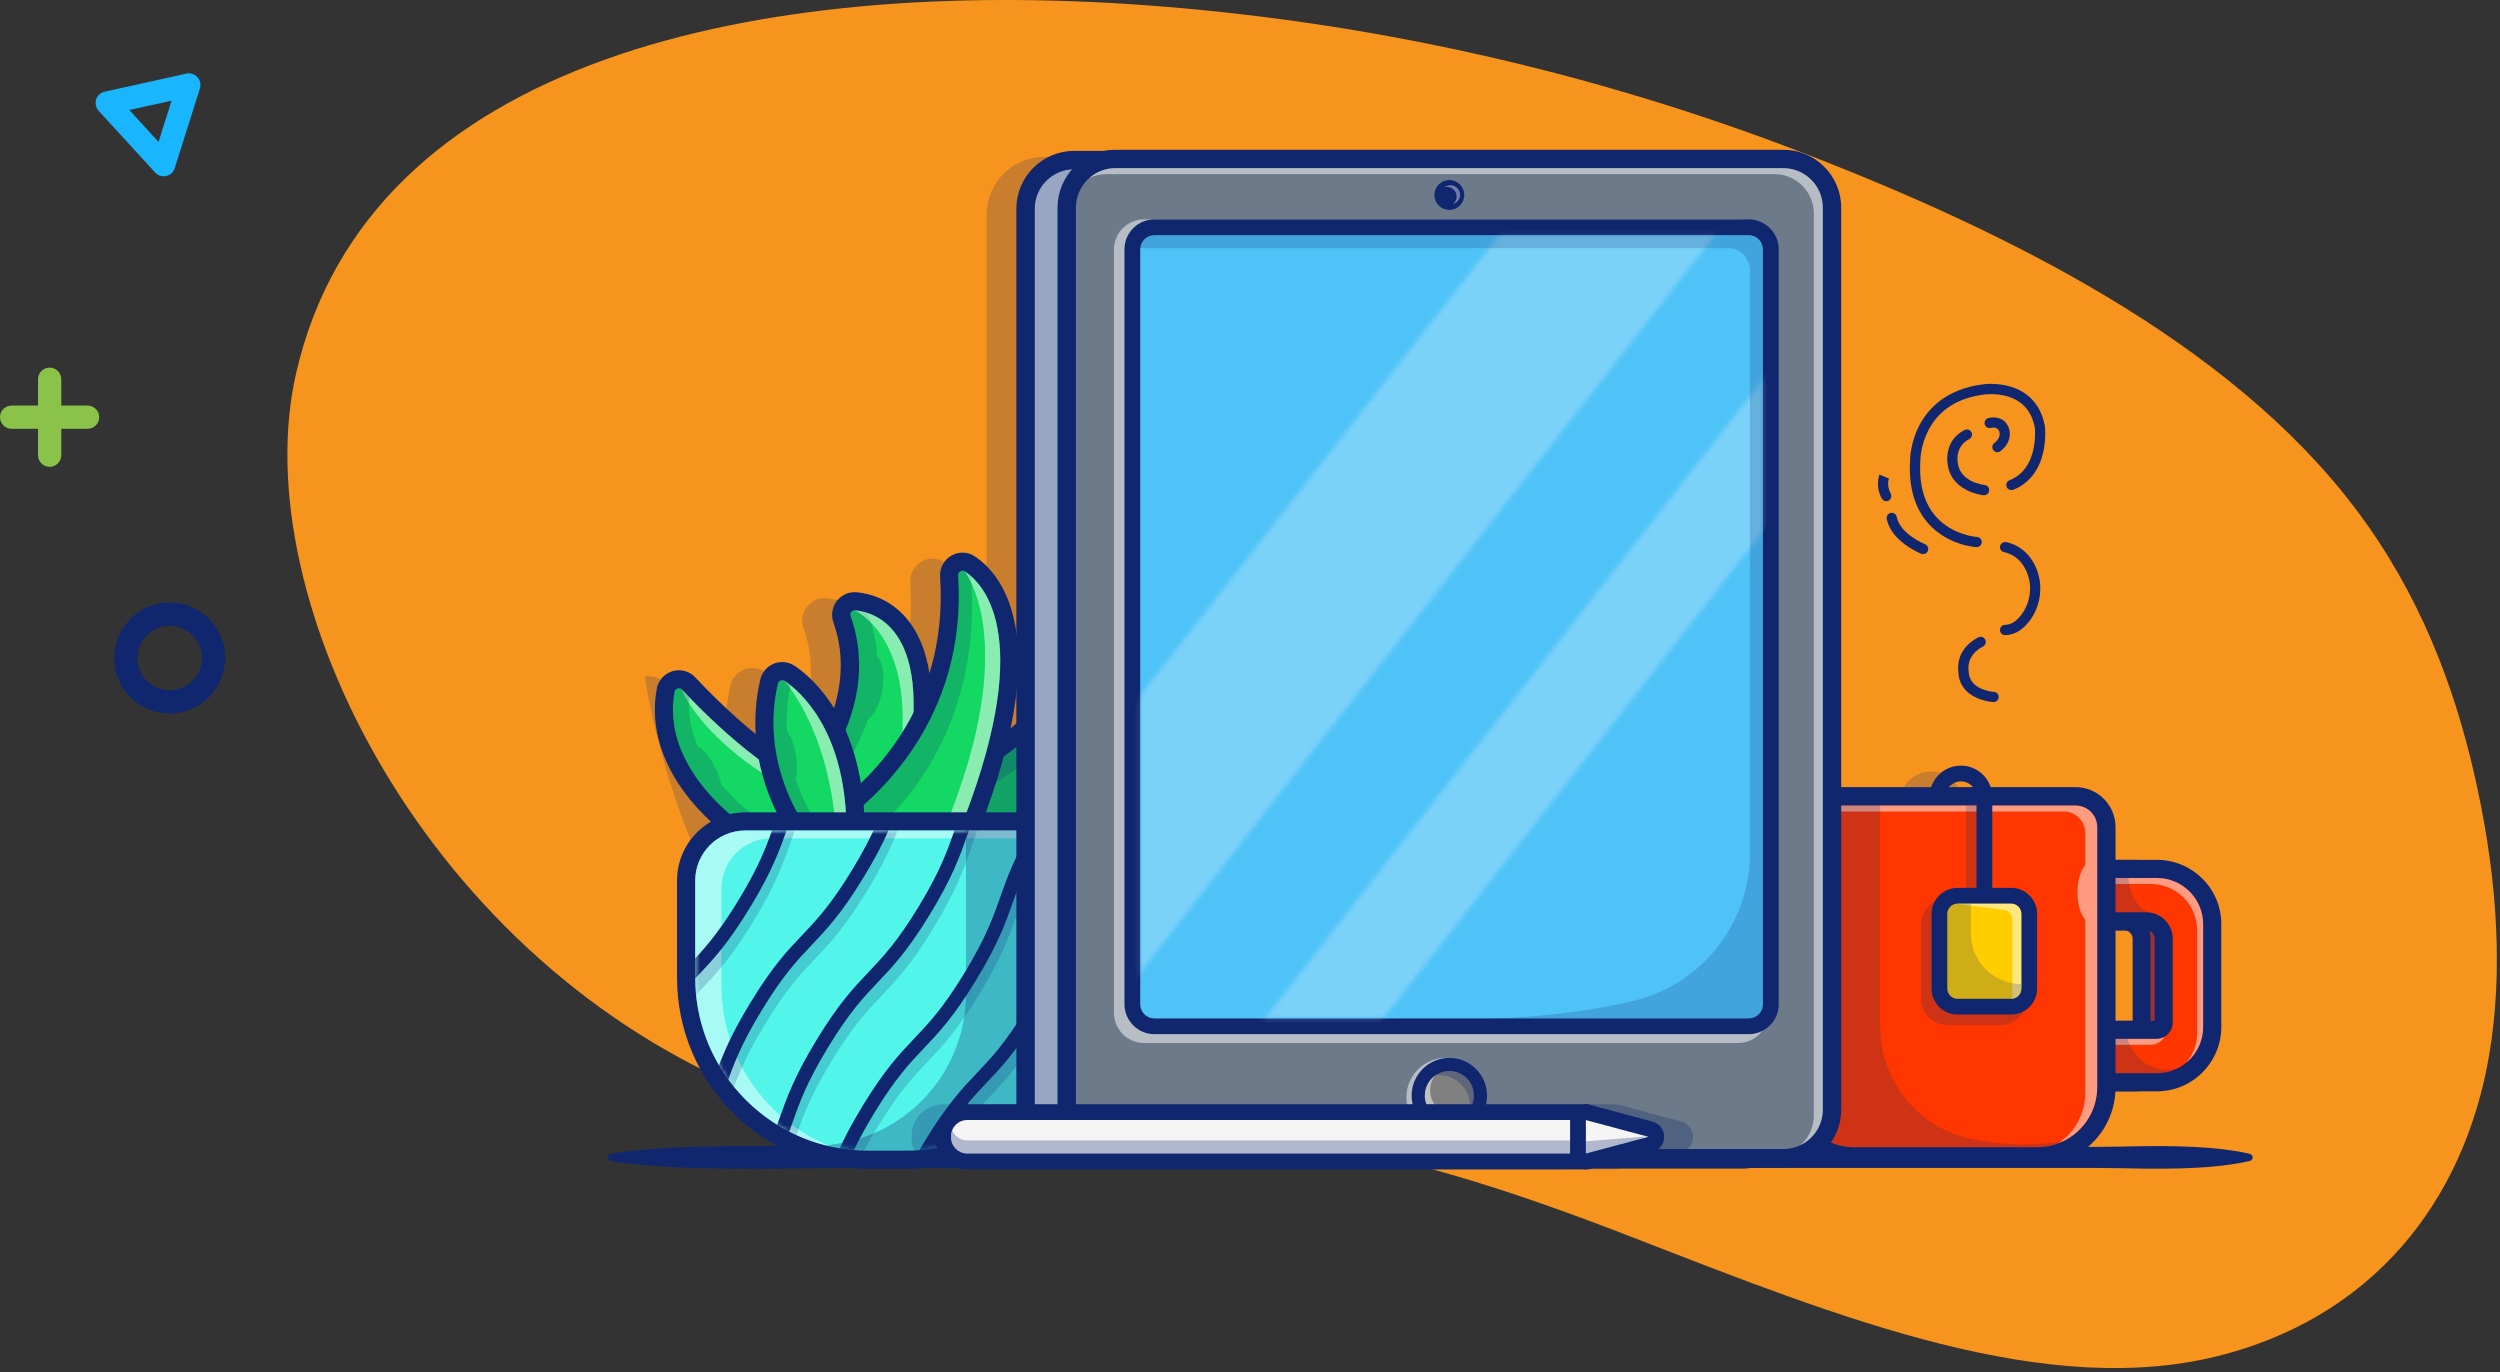 <svg width="541" height="297" viewBox="0 0 541 297" fill="none" xmlns="http://www.w3.org/2000/svg">
<rect x="0" y="0" width="541" height="297" fill="#333333" stroke="none"/>
<path d="M391.993 33.785C433.454 49.975 482.211 73.563 509.771 110.145C523.691 128.579 531.037 148.462 535.365 167.25C539.988 187.293 541.668 207.023 539.156 225.07C534.727 257.245 515.717 283.798 481.522 293.045C443.264 303.39 397.865 285.055 353.318 267.768C326.969 257.523 301.163 249.068 275.364 246.138C258.037 244.171 237.595 242.137 222.168 244.456C204.407 247.068 184.389 244.918 163.803 236.764C92.355 208.346 52.95 129.782 64.046 80.898C79.742 11.953 165.36 -4.826 247.494 1.102C294.101 4.452 343.344 14.787 391.993 33.785Z" fill="#F7941D"/>
<path d="M10.745 101.024C9.356 101.024 8.229 99.897 8.229 98.509V82.07C8.229 80.681 9.356 79.555 10.745 79.555C12.133 79.555 13.26 80.681 13.26 82.07V98.509C13.26 99.897 12.133 101.024 10.745 101.024Z" fill="#8BC34A"/>
<path d="M18.954 92.794H2.515C1.127 92.794 0 91.667 0 90.279C0 88.89 1.127 87.764 2.515 87.764H18.954C20.343 87.764 21.469 88.89 21.469 90.279C21.469 91.667 20.343 92.794 18.954 92.794Z" fill="#8BC34A"/>
<path d="M36.721 154.407C30.101 154.407 24.709 149.015 24.709 142.395C24.709 135.775 30.101 130.383 36.721 130.383C43.341 130.383 48.734 135.775 48.734 142.395C48.734 149.015 43.341 154.407 36.721 154.407ZM36.721 135.413C32.878 135.413 29.739 138.552 29.739 142.395C29.739 146.238 32.878 149.377 36.721 149.377C40.564 149.377 43.703 146.238 43.703 142.395C43.703 138.552 40.564 135.413 36.721 135.413Z" fill="#102770"/>
<path d="M35.414 38.146C34.709 38.146 34.045 37.865 33.562 37.321L21.349 23.981C20.745 23.317 20.544 22.391 20.806 21.526C21.067 20.661 21.792 20.017 22.657 19.836L40.323 15.933C41.209 15.731 42.114 16.033 42.718 16.697C43.321 17.361 43.522 18.287 43.261 19.152L37.808 36.396C37.546 37.261 36.822 37.905 35.957 38.086C35.776 38.126 35.595 38.146 35.414 38.146ZM27.989 23.8L34.307 30.722L37.124 21.788L27.989 23.8Z" fill="#19B5FE"/>
<g opacity="0.2">
<path d="M455.527 187.36H451.35V180.258C451.35 175.497 447.471 171.616 442.712 171.616H424.312C423.419 168.912 420.872 166.959 417.872 166.959C414.872 166.959 412.325 168.912 411.433 171.616H391.985V46.23C391.985 39.322 386.373 33.707 379.468 33.707H234.902C234.075 33.707 233.26 33.797 232.471 33.953H225.993C219.088 33.953 213.476 39.567 213.476 46.476V138.031C212.028 128.044 207.256 123.516 204.515 121.692C203.713 121.161 202.782 120.877 201.838 120.877C200.493 120.877 199.2 121.446 198.282 122.429C197.364 123.412 196.886 124.745 196.976 126.103C197.493 134.034 196.511 140.981 194.649 147.01C193.963 142.624 192.593 138.976 190.485 136.117C186.657 130.916 181.589 129.713 178.912 129.467C178.757 129.454 178.615 129.441 178.459 129.441C176.882 129.441 175.408 130.217 174.503 131.498C173.584 132.805 173.352 134.474 173.895 135.974C176.222 142.533 175.77 148.873 174.037 154.526C170.985 149.597 167.598 146.777 165.529 145.38C164.727 144.836 163.783 144.552 162.813 144.552C160.537 144.552 158.585 146.104 158.068 148.329C157.085 152.534 156.852 156.518 157.085 160.192C152.481 156.467 147.93 152.094 144.012 147.889C143.094 146.906 141.801 146.337 140.456 146.337C140.133 146.337 139.809 146.376 139.499 146.44C146.378 187.748 168.296 223.972 199.433 249.277C230.79 248.475 268.677 247.996 309.5 247.996C346.908 247.996 381.86 248.397 411.562 249.07C431.786 232.575 448.091 211.475 458.901 187.36H455.527Z" fill="#102770"/>
</g>
<path d="M132.103 249.692C132.103 249.692 133.486 249.433 136.086 249.135C138.685 248.838 142.499 248.489 147.348 248.282C152.197 248.1 158.094 247.984 164.843 247.997C171.606 248.01 179.222 248.165 187.537 248.178C220.795 248.178 265.147 248.178 309.5 248.178C353.852 248.178 398.205 248.178 431.463 248.178C439.777 248.178 447.406 248.178 454.156 248.178C457.531 248.165 460.699 248.088 463.621 248.036C466.544 247.984 469.233 247.997 471.651 248.075C474.082 248.152 476.242 248.243 478.13 248.411C480.018 248.566 481.621 248.76 482.914 248.954C485.513 249.33 486.897 249.705 486.897 249.705C487.311 249.821 487.556 250.248 487.453 250.662C487.375 250.947 487.155 251.154 486.897 251.218C486.897 251.218 485.513 251.581 482.914 251.969C481.621 252.163 480.018 252.357 478.13 252.512C476.242 252.667 474.082 252.771 471.651 252.848C469.22 252.913 466.544 252.926 463.621 252.887C460.699 252.835 457.531 252.758 454.156 252.745C447.393 252.745 439.777 252.745 431.463 252.745C398.205 252.745 353.852 252.745 309.5 252.745C265.147 252.745 220.795 252.745 187.537 252.745C179.222 252.745 171.593 252.9 164.843 252.926C158.081 252.939 152.197 252.823 147.348 252.641C142.499 252.434 138.685 252.098 136.086 251.788C133.486 251.49 132.103 251.231 132.103 251.231C131.689 251.154 131.418 250.753 131.482 250.339C131.547 249.989 131.792 249.743 132.103 249.692Z" fill="#102770"/>
<path d="M438.484 234.207C437.398 234.207 436.519 233.328 436.519 232.241V190.002C436.519 188.915 437.398 188.035 438.484 188.035H461.992C468.6 188.035 473.966 193.404 473.966 200.015V222.228C473.966 228.839 468.6 234.207 461.992 234.207H438.484ZM461.876 222.862C462.755 222.862 463.466 222.15 463.466 221.27V203.133C463.466 201.063 461.785 199.381 459.716 199.381H447.018V222.862H461.876Z" fill="#FF3600"/>
<path d="M461.993 190.003C467.527 190.003 472.001 194.492 472.001 200.016V222.229C472.001 227.766 467.514 232.243 461.993 232.243H438.484V189.99H461.993M445.053 224.817H461.876C463.829 224.817 465.419 223.225 465.419 221.272V203.134C465.419 199.978 462.859 197.416 459.704 197.416H445.053V224.817ZM461.993 186.07H438.484C436.325 186.07 434.566 187.83 434.566 189.99V232.243C434.566 234.403 436.325 236.162 438.484 236.162H461.993C465.717 236.162 469.208 234.714 471.846 232.074C474.471 229.435 475.932 225.942 475.932 222.216V200.003C475.932 196.278 474.484 192.785 471.846 190.145C469.208 187.532 465.717 186.07 461.993 186.07ZM448.971 201.336H459.704C460.699 201.336 461.501 202.138 461.501 203.134V220.897H448.971V201.336Z" fill="#102770"/>
<g opacity="0.4">
<path d="M461.992 190.002H438.484V232.241H461.992C467.527 232.241 472.001 227.752 472.001 222.228V200.015C472.001 194.478 467.527 190.002 461.992 190.002ZM465.419 221.271C465.419 223.224 463.829 224.815 461.876 224.815H445.053V197.415H459.704C462.859 197.415 465.419 199.976 465.419 203.133V221.271Z" fill="#102770"/>
</g>
<path d="M443.229 234.207C442.143 234.207 441.264 233.328 441.264 232.241V190.002C441.264 188.915 442.143 188.035 443.229 188.035H466.737C473.345 188.035 478.711 193.404 478.711 200.015V222.228C478.711 228.839 473.345 234.207 466.737 234.207H443.229ZM466.634 222.862C467.513 222.862 468.224 222.15 468.224 221.27V203.133C468.224 201.063 466.543 199.381 464.474 199.381H451.776V222.862H466.634Z" fill="#FF3600"/>
<path d="M466.75 190.003C472.285 190.003 476.759 194.492 476.759 200.016V222.229C476.759 227.766 472.272 232.243 466.75 232.243H443.242V189.99H466.75M449.811 224.817H466.634C468.587 224.817 470.177 223.225 470.177 221.272V203.134C470.177 199.978 467.617 197.416 464.462 197.416H449.811V224.817ZM466.75 186.07H443.242C441.083 186.07 439.324 187.83 439.324 189.99V232.243C439.324 234.403 441.083 236.162 443.242 236.162H466.75C470.474 236.162 473.966 234.714 476.604 232.074C479.241 229.435 480.69 225.942 480.69 222.216V200.003C480.69 196.278 479.241 192.785 476.604 190.145C473.966 187.532 470.461 186.07 466.75 186.07ZM453.729 201.336H464.462C465.457 201.336 466.259 202.138 466.259 203.134V220.897H453.729V201.336Z" fill="#102770"/>
<g opacity="0.5">
<path d="M448.519 198.707V226.108H465.341C466.647 226.108 467.798 225.396 468.406 224.335C467.889 224.633 467.281 224.814 466.635 224.814H449.812V198.707H448.519Z" fill="white"/>
</g>
<g opacity="0.5">
<path d="M466.75 190.002H443.242V191.296H465.457C470.992 191.296 475.466 195.785 475.466 201.309V223.522C475.466 225.954 474.599 228.192 473.151 229.926C475.362 228.089 476.759 225.32 476.759 222.228V200.015C476.759 194.478 472.272 190.002 466.75 190.002Z" fill="white"/>
</g>
<path d="M401.218 250.249C392.968 250.249 386.244 243.535 386.244 235.268V178.966C386.244 175.305 389.218 172.316 392.891 172.316H449.165C452.825 172.316 455.812 175.292 455.812 178.966V235.268C455.812 243.522 449.101 250.249 440.838 250.249H401.218Z" fill="#FF3600"/>
<path d="M449.178 174.322C451.751 174.322 453.833 176.405 453.833 178.98V235.282C453.833 242.449 448.027 248.258 440.864 248.258H401.231C394.067 248.258 388.261 242.449 388.261 235.282V178.98C388.261 176.405 390.343 174.322 392.916 174.322H449.178ZM449.178 170.338H392.903C388.145 170.338 384.266 174.219 384.266 178.98V235.282C384.266 239.81 386.024 244.079 389.231 247.274C392.438 250.483 396.692 252.242 401.218 252.242H440.851C445.376 252.242 449.644 250.483 452.837 247.274C456.044 244.066 457.803 239.81 457.803 235.282V178.98C457.803 174.219 453.937 170.338 449.178 170.338Z" fill="#102770"/>
<g opacity="0.5">
<path d="M449.178 174.322H392.903C391.623 174.322 390.472 174.84 389.632 175.668C389.852 175.629 390.084 175.616 390.317 175.616H446.592C449.165 175.616 451.247 177.699 451.247 180.273V187.233C450.238 188.372 449.566 190.597 449.566 193.146C449.566 195.694 450.251 197.919 451.247 199.058V236.562C451.247 241.116 448.893 245.114 445.35 247.429C450.303 245.605 453.833 240.844 453.833 235.269V199.524V186.768V178.967C453.82 176.405 451.738 174.322 449.178 174.322Z" fill="white"/>
</g>
<path d="M429.419 207.143C428.475 207.143 427.712 206.38 427.712 205.435V172.472C427.712 170.609 426.2 169.095 424.337 169.095C422.475 169.095 420.963 170.609 420.963 172.472C420.963 173.416 420.2 174.179 419.256 174.179C418.312 174.179 417.549 173.416 417.549 172.472C417.549 168.72 420.6 165.68 424.337 165.68C428.074 165.68 431.126 168.733 431.126 172.472V205.435C431.126 206.38 430.363 207.143 429.419 207.143Z" fill="#102770"/>
<g opacity="0.2">
<path d="M425.437 174.749V194.413H421.35C418.247 194.413 415.726 196.936 415.726 200.041V216.199C415.726 219.304 418.247 221.827 421.35 221.827H432.949C436.053 221.827 438.574 219.304 438.574 216.199V200.041C438.574 196.936 436.053 194.413 432.949 194.413H428.85V174.749C428.85 174.607 428.837 174.464 428.824 174.322H425.398C425.424 174.464 425.437 174.607 425.437 174.749Z" fill="#102770"/>
</g>
<path d="M423.614 217.854C421.455 217.854 419.696 216.094 419.696 213.934V197.775C419.696 195.615 421.455 193.855 423.614 193.855H435.213C437.373 193.855 439.131 195.615 439.131 197.775V213.934C439.131 216.094 437.373 217.854 435.213 217.854H423.614Z" fill="#FFCE00"/>
<path d="M435.213 195.55C436.441 195.55 437.424 196.546 437.424 197.762V213.921C437.424 215.15 436.428 216.133 435.213 216.133H423.614C422.386 216.133 421.403 215.137 421.403 213.921V197.762C421.403 196.533 422.399 195.55 423.614 195.55H435.213ZM435.213 192.135H423.614C420.511 192.135 417.989 194.657 417.989 197.762V213.921C417.989 217.026 420.511 219.548 423.614 219.548H435.213C438.316 219.548 440.838 217.026 440.838 213.921V197.762C440.838 194.657 438.316 192.135 435.213 192.135Z" fill="#102770"/>
<g opacity="0.5">
<path d="M435.213 195.553H423.614C422.722 195.553 433.273 196.846 433.273 196.846C434.502 196.846 435.485 197.842 435.485 199.059V215.217C435.485 215.54 435.407 215.851 435.278 216.135C436.467 216.097 437.424 215.126 437.424 213.923V197.765C437.424 196.549 436.441 195.553 435.213 195.553Z" fill="white"/>
</g>
<g opacity="0.2">
<path d="M423.614 195.553H426.485V201.995C426.485 208.037 431.386 212.94 437.425 212.94V213.91C437.425 215.139 436.429 216.123 435.213 216.123H423.614C422.386 216.123 421.403 215.126 421.403 213.91V197.752C421.403 196.549 422.399 195.553 423.614 195.553Z" fill="#102770"/>
</g>
<g opacity="0.2">
<path d="M406.882 172.821V222.15C406.882 233.689 414.821 243.806 426.084 246.329C432.549 247.778 440.269 248.321 448.674 246.497L443.424 250.779H396.873L392.994 246.898L396.136 241.879V173.442C396.123 173.429 406.882 171.889 406.882 172.821Z" fill="#102770"/>
</g>
<g opacity="0.2">
<path d="M460.544 188.994C460.544 188.994 460.376 197.247 466.932 197.972H456.988V188.023L460.544 188.994Z" fill="#102770"/>
</g>
<g opacity="0.2">
<path d="M459.897 223.273C459.897 223.273 461.836 233.623 472.181 231.036L469.272 233.3H456.341V223.597L459.897 223.273Z" fill="#102770"/>
</g>
<path d="M211.679 185.512C211.278 185.512 210.877 185.434 210.515 185.266L195.425 178.629C194.339 178.151 193.654 177.077 193.679 175.9C193.705 174.71 194.416 173.662 195.516 173.222C201.606 170.777 222.049 161.747 229.368 148.098C229.873 147.141 230.855 146.559 231.929 146.559C233.338 146.559 234.541 147.568 234.799 148.952C235.394 152.147 235.963 158.551 233.222 165.511C229.976 173.739 223.149 180.376 212.946 185.24C212.532 185.421 212.106 185.512 211.679 185.512Z" fill="#13D863"/>
<path d="M231.916 148.527C232.342 148.527 232.756 148.811 232.86 149.316C234.049 155.797 234.67 172.732 212.093 183.469C211.963 183.534 211.821 183.56 211.692 183.56C211.563 183.56 211.433 183.534 211.317 183.482L196.227 176.846C195.451 176.496 195.464 175.371 196.253 175.047C203.015 172.331 223.523 163.171 231.101 149.031C231.269 148.682 231.592 148.527 231.916 148.527ZM231.916 144.594C230.118 144.594 228.476 145.577 227.635 147.168C220.64 160.235 200.727 169.019 194.778 171.399C192.955 172.137 191.753 173.883 191.714 175.862C191.675 177.842 192.826 179.627 194.636 180.429L209.726 187.066C210.347 187.338 211.007 187.48 211.679 187.48C212.39 187.48 213.114 187.312 213.761 187.014C219.424 184.323 224.17 181.037 227.829 177.247C231.023 173.948 233.441 170.248 235.019 166.237C236.286 163.003 237.023 159.588 237.191 156.069C237.308 153.546 237.14 151.036 236.7 148.617C236.273 146.275 234.256 144.594 231.916 144.594Z" fill="#102770"/>
<g opacity="0.3">
<path d="M196.227 175.046C202.989 172.329 223.498 163.169 231.075 149.029C231.502 148.227 232.678 148.421 232.847 149.314C234.036 155.795 234.657 172.73 212.08 183.468C211.834 183.584 211.55 183.584 211.291 183.481L196.201 176.844C195.425 176.494 195.438 175.356 196.227 175.046Z" fill="#102770"/>
</g>
<g opacity="0.2">
<path d="M199.64 177.322C206.08 174.747 224.946 166.312 233.286 153.324C233.222 151.745 233.041 150.387 232.847 149.3C232.678 148.407 231.502 148.213 231.075 149.015C223.511 163.169 202.989 172.328 196.227 175.045C195.438 175.368 195.425 176.494 196.201 176.843L199.059 178.098C199.097 177.775 199.291 177.464 199.64 177.322Z" fill="#102770"/>
</g>
<path d="M193.421 189.238C193.123 189.238 192.813 189.186 192.529 189.095L168.736 181.411C167.52 181.023 166.719 179.897 166.719 178.616C166.719 177.788 167.068 177.012 167.663 176.456C169.951 174.36 189.761 155.33 182.21 134.022C181.887 133.117 182.029 132.108 182.572 131.331C183.115 130.555 183.994 130.102 184.938 130.102C185.029 130.102 185.119 130.102 185.21 130.115C187.563 130.335 192.011 131.383 195.386 135.976C200.196 142.522 200.959 153.7 197.662 169.185L196.33 186.521C196.214 188.048 194.934 189.238 193.421 189.238Z" fill="#13D863"/>
<path d="M184.938 132.068C184.964 132.068 185.002 132.068 185.028 132.068C189.58 132.495 202.653 136.454 195.735 168.835C195.722 168.874 195.722 168.926 195.722 168.965L194.39 186.365C194.351 186.883 193.925 187.258 193.446 187.258C193.356 187.258 193.252 187.245 193.162 187.206L169.369 179.521C168.968 179.392 168.71 179.017 168.71 178.59C168.71 178.318 168.826 178.059 169.02 177.865C171.8 175.317 192.024 155.717 184.084 133.336C183.826 132.728 184.291 132.068 184.938 132.068ZM184.938 128.148C183.36 128.148 181.886 128.925 180.968 130.205C180.05 131.512 179.817 133.181 180.347 134.682C187.485 154.799 168.516 173.001 166.33 175.006C165.322 175.925 164.753 177.244 164.753 178.616C164.753 180.75 166.111 182.626 168.141 183.273L191.933 190.958C192.412 191.113 192.916 191.191 193.42 191.191C194.649 191.191 195.813 190.738 196.718 189.897C197.623 189.056 198.179 187.917 198.282 186.676L199.601 169.469C201.399 161.008 201.993 153.699 201.399 147.748C200.869 142.457 199.369 138.097 196.963 134.811C193.136 129.61 188.067 128.407 185.39 128.161C185.235 128.148 185.093 128.148 184.938 128.148Z" fill="#102770"/>
<g opacity="0.2">
<path d="M173.326 179.547C172.926 179.417 172.667 179.042 172.667 178.615C172.667 178.344 172.783 178.085 172.977 177.891C174.762 176.248 183.71 167.606 187.822 155.717C189.154 154.746 190.382 152.405 190.912 149.507C191.52 146.208 191.029 143.232 189.826 142.094C189.658 139.261 189.102 136.337 188.055 133.361C187.977 133.142 187.99 132.935 188.042 132.728C186.878 132.314 185.831 132.12 185.042 132.055C184.343 131.99 183.826 132.689 184.072 133.361C185.339 136.932 185.882 140.425 185.908 143.802C185.21 144.966 184.628 146.531 184.305 148.291C183.904 150.464 183.981 152.482 184.421 153.931C180.645 166.739 170.883 176.17 169.008 177.891C168.814 178.072 168.697 178.331 168.697 178.615C168.697 179.042 168.969 179.417 169.357 179.547L193.149 187.231C193.731 187.425 194.339 186.999 194.391 186.378V186.339L173.326 179.547Z" fill="#102770"/>
</g>
<g opacity="0.5">
<path d="M169.175 177.736C169.11 177.801 169.046 177.853 168.994 177.904C168.929 177.956 168.891 178.021 168.839 178.086C168.942 177.969 169.059 177.853 169.175 177.736Z" fill="white"/>
<path d="M185.028 132.069C184.329 132.004 200.79 138.02 193.458 171.126C193.445 171.165 193.445 171.216 193.445 171.255L192.243 186.935L193.148 187.232C193.73 187.426 194.338 186.999 194.389 186.379L195.721 168.978C195.721 168.939 195.734 168.888 195.734 168.849C202.652 136.454 189.579 132.496 185.028 132.069Z" fill="white"/>
</g>
<path d="M206.402 183.182C206.364 183.182 206.325 183.182 206.286 183.182L181.95 182.173C180.696 182.121 179.623 181.28 179.274 180.064C178.925 178.848 179.377 177.554 180.412 176.83C188.584 171.151 207.372 154.708 205.407 124.668C205.355 123.84 205.626 123.064 206.195 122.468C206.751 121.886 207.514 121.537 208.316 121.537C208.885 121.537 209.441 121.705 209.907 122.029C212.389 123.672 216.747 127.85 218.04 137.243C219.553 148.174 216.54 163.013 209.092 181.358C208.652 182.471 207.592 183.182 206.402 183.182Z" fill="#13D863"/>
<path d="M208.304 123.504C208.472 123.504 208.653 123.556 208.821 123.659C213.256 126.609 224.312 138.653 207.282 180.621C207.14 180.983 206.778 181.229 206.403 181.229C206.39 181.229 206.377 181.229 206.364 181.229L182.028 180.22C181.11 180.181 180.774 178.978 181.524 178.447C188.882 173.337 209.416 156.118 207.347 124.552C207.321 123.944 207.786 123.504 208.304 123.504ZM208.304 119.584C206.959 119.584 205.666 120.153 204.748 121.136C203.83 122.12 203.351 123.452 203.442 124.81C205.343 153.841 187.188 169.741 179.287 175.239C177.554 176.442 176.791 178.603 177.386 180.634C177.968 182.652 179.766 184.062 181.86 184.153L206.196 185.162C206.261 185.162 206.325 185.162 206.39 185.162C208.381 185.162 210.153 183.972 210.903 182.109C218.48 163.44 221.532 148.265 219.967 136.984C218.571 126.829 213.735 122.236 210.967 120.412C210.192 119.869 209.261 119.584 208.304 119.584Z" fill="#102770"/>
<g opacity="0.2">
<path d="M187.782 180.725C195.139 175.615 212.26 157.257 210.191 125.691C210.178 125.406 210.268 125.16 210.436 124.979C209.842 124.423 209.286 123.996 208.807 123.673C208.148 123.233 207.294 123.763 207.346 124.552C209.415 156.132 188.881 173.338 181.523 178.448C180.76 178.979 181.109 180.182 182.028 180.221L187.381 181.437C187.407 181.165 187.523 180.906 187.782 180.725Z" fill="#102770"/>
</g>
<path d="M169.46 184.193C169.007 184.193 168.568 184.089 168.167 183.882L158.521 179.057C158.378 178.979 158.236 178.901 158.107 178.811C157.318 178.242 153.219 175.124 149.573 170.117C147.413 167.168 145.823 164.101 144.853 161.022C143.624 157.154 143.353 153.247 144.064 149.405C144.323 148.021 145.525 147.012 146.935 147.012C147.749 147.012 148.499 147.335 149.055 147.943C158.715 158.319 172.279 169.69 181.356 170.505C182.611 170.622 183.619 171.476 183.942 172.705C184.253 173.921 183.787 175.163 182.74 175.861L171.089 183.701C170.598 184.025 170.042 184.193 169.46 184.193Z" fill="#13D863"/>
<path d="M146.921 148.965C147.167 148.965 147.412 149.055 147.606 149.262C152.223 154.217 168.994 171.346 181.162 172.445C182.067 172.523 182.377 173.713 181.627 174.218L169.977 182.058C169.821 182.161 169.64 182.213 169.446 182.213C169.304 182.213 169.162 182.174 169.033 182.109L159.386 177.284C159.335 177.258 159.296 177.232 159.257 177.206C158.158 176.404 143.158 165.11 145.977 149.741C146.068 149.262 146.494 148.965 146.921 148.965ZM146.921 145.045C144.568 145.045 142.551 146.727 142.124 149.055C141.361 153.208 141.645 157.439 142.977 161.617C144.025 164.903 145.706 168.15 147.981 171.268C151.809 176.508 156.115 179.794 156.942 180.389C157.162 180.544 157.395 180.686 157.641 180.816L167.274 185.628C167.947 185.965 168.697 186.146 169.446 186.146C170.416 186.146 171.36 185.861 172.162 185.318L183.813 177.478C185.532 176.327 186.334 174.205 185.817 172.2C185.3 170.194 183.567 168.72 181.511 168.539C178.472 168.267 172.977 166.43 163.99 159.237C157.796 154.269 152.468 148.732 150.464 146.584C149.559 145.614 148.266 145.045 146.921 145.045Z" fill="#102770"/>
<g opacity="0.5">
<path d="M181.175 172.445C168.994 171.358 152.223 154.217 147.62 149.262C147.09 148.693 152.999 163.635 178.899 174.722C179.365 174.761 179.675 175.097 179.766 175.485L181.641 174.217C182.391 173.713 182.08 172.536 181.175 172.445Z" fill="white"/>
</g>
<path d="M180.709 193.106C179.041 193.106 177.45 191.812 175.692 189.044C174.605 187.323 173.765 185.525 173.532 185.007C173.442 184.813 173.377 184.606 173.325 184.386L172.226 179.147C171.412 177.956 169.162 174.373 167.468 169.12C165.114 161.876 164.778 154.592 166.433 147.477C166.744 146.144 167.907 145.213 169.278 145.213C169.86 145.213 170.416 145.381 170.894 145.704C172.705 146.92 176.183 149.741 179.248 154.98C182.933 161.294 184.911 169.146 185.131 178.293C185.364 188.28 184.174 190.868 182.985 192.084C182.338 192.769 181.562 193.106 180.709 193.106Z" fill="#13D863"/>
<path d="M169.278 147.191C169.459 147.191 169.64 147.244 169.795 147.348C173.118 149.599 182.687 157.813 183.166 178.37C183.385 188.176 182.209 191.151 180.709 191.151C178.549 191.151 175.718 185.071 175.317 184.204C175.291 184.14 175.265 184.075 175.252 183.997L174.114 178.564C174.088 178.434 174.037 178.318 173.959 178.201C172.886 176.649 164.584 164.036 168.347 147.93C168.463 147.477 168.864 147.191 169.278 147.191ZM169.278 143.271C167.002 143.271 165.05 144.824 164.532 147.049C163.576 151.137 163.252 155.342 163.576 159.546C163.834 162.962 164.519 166.39 165.606 169.741C167.248 174.812 169.394 178.421 170.39 179.935L171.412 184.799C171.489 185.149 171.593 185.499 171.748 185.822C171.993 186.366 172.886 188.266 174.037 190.091C175.381 192.225 177.541 195.072 180.709 195.072C182.079 195.072 183.385 194.515 184.381 193.493C185.597 192.251 186.308 190.453 186.722 187.658C187.058 185.317 187.187 182.251 187.097 178.292C186.877 168.796 184.808 160.633 180.954 154.022C177.696 148.446 173.946 145.419 172.006 144.112C171.192 143.556 170.248 143.271 169.278 143.271Z" fill="#102770"/>
<g opacity="0.5">
<path d="M183.166 178.369C182.701 157.812 173.132 149.597 169.796 147.346C169.24 146.971 179.158 156.803 180.891 179.508C181.033 185.73 180.606 189.198 179.895 190.905C181.77 191.966 183.425 189.87 183.166 178.369Z" fill="white"/>
</g>
<g opacity="0.5">
<path d="M208.821 123.66C208.161 123.22 221.855 138.02 203.868 180.622C203.778 180.842 203.623 180.997 203.429 181.1L206.364 181.217C206.765 181.23 207.127 180.997 207.282 180.622C224.312 138.654 213.256 126.609 208.821 123.66Z" fill="white"/>
</g>
<g opacity="0.2">
<path d="M162.813 176.17C162.761 176.144 162.722 176.119 162.683 176.093C162.205 175.743 159.166 173.454 156.076 169.741C155.843 168.706 155.468 167.58 154.938 166.468C153.826 164.087 152.3 162.25 150.903 161.37C149.597 158.227 148.822 154.695 149.119 150.865C148.524 150.257 148.02 149.714 147.606 149.274C147.076 148.705 146.119 148.99 145.977 149.766C145.11 154.462 145.925 158.783 147.49 162.535C147.102 164.165 147.529 166.752 148.757 169.378C150.567 173.221 153.412 175.679 155.119 174.877C155.39 174.747 155.61 174.54 155.791 174.269C157.563 175.976 158.946 177.011 159.257 177.244C159.296 177.27 159.347 177.296 159.386 177.322L169.032 182.147C169.33 182.302 169.692 182.277 169.976 182.083L171.942 180.75L162.813 176.17Z" fill="#102770"/>
</g>
<g opacity="0.2">
<path d="M178.162 184.203C178.136 184.138 178.11 184.074 178.098 183.996L176.96 178.563C176.934 178.433 176.882 178.317 176.804 178.2C176.274 177.437 173.96 173.944 172.227 168.666C172.499 167.385 172.55 165.69 172.305 163.866C171.968 161.369 171.167 159.261 170.262 158.187C170.106 155.121 170.326 151.796 171.102 148.316C170.598 147.915 170.158 147.591 169.783 147.345C169.227 146.97 168.49 147.281 168.335 147.928C167.404 151.912 167.21 155.69 167.468 159.144C167.055 160.464 166.938 162.417 167.223 164.552C167.662 167.864 168.93 170.49 170.184 170.93C171.761 174.94 173.494 177.554 173.947 178.213C174.024 178.317 174.076 178.446 174.102 178.576L175.24 184.009C175.253 184.087 175.279 184.151 175.305 184.216C175.783 185.251 179.817 193.906 181.912 190.271C180.179 188.537 178.46 184.863 178.162 184.203Z" fill="#102770"/>
</g>
<path d="M187.873 250.972C177.347 250.972 167.455 246.871 160.007 239.432C152.572 231.993 148.473 222.083 148.473 211.552V190.569C148.473 183.505 154.214 177.748 161.287 177.748H222.837C229.898 177.748 235.652 183.492 235.652 190.569V211.552C235.652 222.083 231.553 231.98 224.118 239.432C216.682 246.871 206.777 250.972 196.252 250.972H187.873Z" fill="#51F5EA"/>
<path d="M222.838 179.715C228.825 179.715 233.687 184.579 233.687 190.569V211.553C233.687 232.239 216.929 249.006 196.252 249.006H187.886C167.21 249.006 150.452 232.239 150.452 211.553V190.569C150.452 184.579 155.314 179.715 161.301 179.715H222.838ZM222.838 175.795H161.288C157.344 175.795 153.633 177.334 150.84 180.129C148.047 182.923 146.508 186.636 146.508 190.582V211.553C146.508 217.142 147.607 222.562 149.753 227.659C151.835 232.588 154.822 237.013 158.611 240.816C162.413 244.62 166.835 247.595 171.762 249.678C176.869 251.839 182.274 252.926 187.86 252.926H196.227C201.813 252.926 207.231 251.826 212.325 249.678C217.252 247.595 221.674 244.607 225.476 240.816C229.278 237.013 232.252 232.588 234.333 227.659C236.493 222.549 237.579 217.142 237.579 211.553V190.569C237.579 186.623 236.04 182.91 233.247 180.116C230.493 177.334 226.782 175.795 222.838 175.795Z" fill="#102770"/>
<g opacity="0.5">
<path d="M156.127 213.261V192.277C156.127 186.287 160.989 181.422 166.976 181.422H228.527C228.578 181.422 228.63 181.435 228.669 181.435C226.988 180.349 224.984 179.715 222.824 179.715H161.274C155.287 179.715 150.425 184.579 150.425 190.569V211.553C150.425 229.535 163.097 244.555 179.997 248.178C166.032 242.731 156.127 229.16 156.127 213.261Z" fill="white"/>
</g>
<mask id="mask0_1198_473" style="mask-type:luminance" maskUnits="userSpaceOnUse" x="150" y="179" width="84" height="71">
<path d="M196.756 249.008H187.356C166.964 249.008 150.438 232.474 150.438 212.072V190.053C150.438 184.348 155.068 179.717 160.77 179.717H223.355C229.057 179.717 233.687 184.348 233.687 190.053V212.072C233.687 232.474 217.148 249.008 196.756 249.008Z" fill="white"/>
</mask>
<g mask="url(#mask0_1198_473)">
<g opacity="0.2">
<path d="M157.796 238.087C159.399 233.559 160.899 229.29 165.554 221.631C170.209 213.985 173.209 210.816 176.403 207.465C179.558 204.14 182.817 200.712 187.64 192.781C192.45 184.864 194.092 180.233 195.67 175.769C197.273 171.241 198.773 166.972 203.428 159.313C208.083 151.668 211.083 148.498 214.277 145.147C217.432 141.822 220.691 138.394 225.514 130.464C225.941 129.765 225.734 128.847 225.035 128.407C224.35 127.967 223.445 128.187 223.018 128.885C218.363 136.531 215.363 139.701 212.169 143.051C209.014 146.376 205.756 149.805 200.933 157.735C196.122 165.652 194.48 170.284 192.903 174.747C191.299 179.275 189.799 183.544 185.144 191.203C180.489 198.862 177.489 202.019 174.295 205.369C171.14 208.694 167.882 212.122 163.058 220.053C158.248 227.97 156.606 232.602 155.028 237.065C153.425 241.593 151.925 245.862 147.27 253.521C142.615 261.18 139.615 264.336 136.421 267.7C133.266 271.025 130.007 274.453 125.184 282.383C124.757 283.082 124.964 284.001 125.663 284.44C125.908 284.596 126.167 284.66 126.438 284.66C126.93 284.66 127.408 284.415 127.693 283.949C132.348 276.29 135.348 273.133 138.542 269.77C141.697 266.445 144.955 263.017 149.778 255.086C154.589 247.182 156.218 242.563 157.796 238.087Z" fill="#102770"/>
</g>
</g>
<mask id="mask1_1198_473" style="mask-type:luminance" maskUnits="userSpaceOnUse" x="150" y="179" width="84" height="71">
<path d="M196.756 249.008H187.356C166.964 249.008 150.438 232.474 150.438 212.072V190.053C150.438 184.348 155.068 179.717 160.77 179.717H223.355C229.057 179.717 233.687 184.348 233.687 190.053V212.072C233.687 232.474 217.148 249.008 196.756 249.008Z" fill="white"/>
</mask>
<g mask="url(#mask1_1198_473)">
<g opacity="0.2">
<path d="M164.145 263.109C168.956 255.192 170.598 250.56 172.175 246.097C173.779 241.569 175.279 237.3 179.934 229.641C184.589 221.995 187.589 218.826 190.783 215.475C193.938 212.15 197.196 208.722 202.02 200.791C206.83 192.874 208.472 188.242 210.05 183.779C211.653 179.251 213.153 174.982 217.808 167.323C222.463 159.677 225.463 156.508 228.657 153.157C231.812 149.832 235.071 146.404 239.894 138.473C240.32 137.775 240.114 136.856 239.415 136.417C238.73 135.977 237.825 136.197 237.398 136.895C232.743 144.554 229.743 147.711 226.549 151.061C223.394 154.386 220.136 157.814 215.312 165.745C210.502 173.662 208.86 178.294 207.282 182.757C205.679 187.285 204.179 191.554 199.524 199.213C194.869 206.859 191.869 210.028 188.675 213.379C185.52 216.704 182.261 220.132 177.438 228.063C172.628 235.98 170.986 240.612 169.408 245.075C167.805 249.603 166.305 253.872 161.65 261.531C156.995 269.189 153.995 272.346 150.801 275.71C147.646 279.035 144.387 282.463 139.564 290.393C139.137 291.092 139.344 292.01 140.043 292.45C140.288 292.605 140.547 292.67 140.818 292.67C141.31 292.67 141.788 292.424 142.073 291.959C146.728 284.3 149.728 281.143 152.922 277.78C156.064 274.468 159.322 271.039 164.145 263.109Z" fill="#102770"/>
</g>
</g>
<mask id="mask2_1198_473" style="mask-type:luminance" maskUnits="userSpaceOnUse" x="150" y="179" width="84" height="71">
<path d="M196.756 249.008H187.356C166.964 249.008 150.438 232.474 150.438 212.072V190.053C150.438 184.348 155.068 179.717 160.77 179.717H223.355C229.057 179.717 233.687 184.348 233.687 190.053V212.072C233.687 232.474 217.148 249.008 196.756 249.008Z" fill="white"/>
</mask>
<g mask="url(#mask2_1198_473)">
<g opacity="0.2">
<path d="M174.076 277.416C178.886 269.498 180.529 264.867 182.106 260.403C183.71 255.875 185.209 251.606 189.865 243.947C194.52 236.302 197.52 233.132 200.713 229.781C203.869 226.457 207.127 223.028 211.95 215.098C216.76 207.18 218.403 202.549 219.98 198.086C221.584 193.558 223.084 189.288 227.739 181.63C232.394 173.971 235.394 170.814 238.588 167.464C241.743 164.139 245.001 160.711 249.824 152.78C250.251 152.082 250.044 151.163 249.346 150.723C248.661 150.283 247.756 150.503 247.329 151.202C242.674 158.848 239.674 162.017 236.48 165.368C233.325 168.693 230.066 172.121 225.243 180.051C220.433 187.969 218.791 192.6 217.213 197.064C215.61 201.592 214.11 205.861 209.455 213.52C204.8 221.165 201.8 224.335 198.606 227.686C195.451 231.01 192.192 234.439 187.369 242.369C182.559 250.287 180.916 254.918 179.339 259.381C177.736 263.909 176.236 268.179 171.58 275.837C166.925 283.496 163.925 286.653 160.732 290.016C157.576 293.341 154.318 296.769 149.495 304.7C149.068 305.398 149.275 306.317 149.973 306.757C150.219 306.912 150.477 306.977 150.749 306.977C151.24 306.977 151.719 306.731 152.003 306.265C156.658 298.607 159.658 295.45 162.852 292.086C165.994 288.774 169.253 285.346 174.076 277.416Z" fill="#102770"/>
</g>
</g>
<mask id="mask3_1198_473" style="mask-type:luminance" maskUnits="userSpaceOnUse" x="150" y="179" width="84" height="71">
<path d="M196.756 249.008H187.356C166.964 249.008 150.438 232.474 150.438 212.072V190.053C150.438 184.348 155.068 179.717 160.77 179.717H223.355C229.057 179.717 233.687 184.348 233.687 190.053V212.072C233.687 232.474 217.148 249.008 196.756 249.008Z" fill="white"/>
</mask>
<g mask="url(#mask3_1198_473)">
<g opacity="0.2">
<path d="M262.832 158.266C262.147 157.826 261.242 158.046 260.815 158.745C256.16 166.391 253.16 169.56 249.966 172.911C246.811 176.236 243.553 179.664 238.729 187.594C233.919 195.512 232.277 200.143 230.699 204.607C229.096 209.135 227.596 213.404 222.941 221.063C218.286 228.708 215.286 231.878 212.092 235.229C208.937 238.553 205.678 241.982 200.855 249.912C196.045 257.83 194.403 262.461 192.825 266.924C191.222 271.452 189.722 275.722 185.067 283.38C180.412 291.039 177.412 294.196 174.218 297.559C171.063 300.884 167.804 304.312 162.981 312.243C162.554 312.941 162.761 313.86 163.46 314.3C163.705 314.455 163.964 314.52 164.235 314.52C164.727 314.52 165.205 314.274 165.49 313.808C170.145 306.15 173.145 302.993 176.339 299.629C179.494 296.304 182.752 292.876 187.575 284.946C192.386 277.028 194.028 272.397 195.605 267.933C197.209 263.406 198.709 259.136 203.364 251.478C208.019 243.819 211.019 240.662 214.213 237.299C217.368 233.974 220.626 230.545 225.45 222.615C230.26 214.698 231.902 210.066 233.48 205.603C235.083 201.075 236.583 196.806 241.238 189.147C245.893 181.501 248.893 178.331 252.087 174.981C255.242 171.656 258.501 168.228 263.324 160.297C263.725 159.625 263.518 158.706 262.832 158.266Z" fill="#102770"/>
</g>
</g>
<mask id="mask4_1198_473" style="mask-type:luminance" maskUnits="userSpaceOnUse" x="150" y="179" width="84" height="71">
<path d="M196.756 249.008H187.356C166.964 249.008 150.438 232.474 150.438 212.072V190.053C150.438 184.348 155.068 179.717 160.77 179.717H223.355C229.057 179.717 233.687 184.348 233.687 190.053V212.072C233.687 232.474 217.148 249.008 196.756 249.008Z" fill="white"/>
</mask>
<g mask="url(#mask4_1198_473)">
<g opacity="0.2">
<path d="M133.189 244.686C134.793 240.158 136.292 235.889 140.948 228.23C145.603 220.571 148.603 217.415 151.796 214.051C154.952 210.726 158.21 207.298 163.033 199.367C167.844 191.45 169.486 186.819 171.063 182.355C172.667 177.827 174.167 173.558 178.822 165.899C183.477 158.253 186.477 155.084 189.671 151.733C192.826 148.408 196.084 144.98 200.907 137.05C201.334 136.351 201.127 135.433 200.429 134.993C199.744 134.553 198.839 134.773 198.412 135.471C193.757 143.117 190.757 146.287 187.563 149.637C184.408 152.962 181.149 156.391 176.326 164.321C171.516 172.238 169.874 176.87 168.296 181.333C166.693 185.861 165.193 190.13 160.538 197.789C155.883 205.435 152.883 208.604 149.689 211.955C146.534 215.28 143.275 218.708 138.452 226.639C133.642 234.556 131.999 239.188 130.422 243.651C128.819 248.179 127.319 252.448 122.663 260.107C118.008 267.766 115.008 270.922 111.815 274.286C108.659 277.611 105.401 281.039 100.578 288.969C100.151 289.668 100.358 290.587 101.056 291.026C101.302 291.182 101.56 291.246 101.832 291.246C102.323 291.246 102.802 291.001 103.086 290.535C107.741 282.876 110.741 279.719 113.935 276.356C117.09 273.031 120.349 269.603 125.172 261.672C129.982 253.781 131.612 249.149 133.189 244.686Z" fill="#102770"/>
</g>
</g>
<mask id="mask5_1198_473" style="mask-type:luminance" maskUnits="userSpaceOnUse" x="150" y="179" width="84" height="71">
<path d="M196.756 249.008H187.356C166.964 249.008 150.438 232.474 150.438 212.072V190.053C150.438 184.348 155.068 179.717 160.77 179.717H223.355C229.057 179.717 233.687 184.348 233.687 190.053V212.072C233.687 232.474 217.148 249.008 196.756 249.008Z" fill="white"/>
</mask>
<g mask="url(#mask5_1198_473)">
<path d="M125.715 281.674C125.456 281.674 125.185 281.596 124.939 281.454C124.254 281.014 124.034 280.096 124.46 279.397C129.284 271.467 132.542 268.038 135.697 264.714C138.878 261.363 141.891 258.193 146.546 250.535C151.201 242.876 152.701 238.607 154.305 234.079C155.882 229.615 157.511 224.984 162.335 217.066C167.145 209.136 170.416 205.708 173.571 202.383C176.752 199.032 179.765 195.863 184.42 188.217C189.075 180.558 190.575 176.289 192.179 171.761C193.756 167.298 195.386 162.666 200.209 154.749C205.032 146.818 208.29 143.39 211.446 140.065C214.627 136.714 217.639 133.545 222.294 125.899C222.721 125.2 223.626 124.981 224.312 125.42C224.997 125.86 225.217 126.779 224.79 127.477C219.967 135.408 216.708 138.836 213.553 142.161C210.372 145.512 207.359 148.681 202.704 156.327C198.049 163.986 196.549 168.255 194.946 172.783C193.368 177.246 191.739 181.878 186.916 189.795C182.106 197.726 178.834 201.154 175.679 204.479C172.498 207.829 169.485 210.999 164.83 218.645C160.175 226.304 158.675 230.573 157.072 235.101C155.494 239.564 153.865 244.195 149.042 252.113C144.232 260.043 140.96 263.472 137.805 266.796C134.624 270.147 131.611 273.317 126.956 280.975C126.685 281.428 126.206 281.674 125.715 281.674Z" fill="#102770"/>
<path d="M140.068 289.682C139.81 289.682 139.538 289.604 139.292 289.462C138.607 289.022 138.387 288.104 138.814 287.405C143.624 279.475 146.896 276.046 150.051 272.721C153.232 269.371 156.245 266.201 160.9 258.542C165.555 250.884 167.068 246.614 168.658 242.086C170.236 237.623 171.865 232.992 176.688 225.074C181.498 217.144 184.77 213.716 187.925 210.391C191.106 207.04 194.119 203.87 198.774 196.225C203.429 188.566 204.929 184.297 206.532 179.769C208.11 175.305 209.739 170.674 214.562 162.757C219.385 154.826 222.644 151.398 225.799 148.073C228.98 144.722 231.993 141.553 236.648 133.907C237.075 133.208 237.98 132.988 238.665 133.428C239.351 133.868 239.57 134.787 239.144 135.485C234.32 143.416 231.062 146.844 227.907 150.169C224.726 153.519 221.713 156.689 217.058 164.335C212.403 171.994 210.903 176.263 209.299 180.791C207.722 185.254 206.093 189.885 201.269 197.803C196.446 205.733 193.188 209.162 190.033 212.487C186.852 215.837 183.839 219.007 179.184 226.653C174.529 234.311 173.029 238.581 171.425 243.109C169.848 247.572 168.218 252.203 163.395 260.121C158.572 268.051 155.314 271.479 152.158 274.804C148.978 278.155 145.965 281.325 141.31 288.983C141.051 289.436 140.56 289.682 140.068 289.682Z" fill="#102770"/>
<path d="M150.013 303.989C149.754 303.989 149.482 303.911 149.237 303.769C148.551 303.329 148.332 302.41 148.758 301.712C153.569 293.781 156.84 290.353 159.995 287.028C163.176 283.677 166.189 280.508 170.844 272.849C175.499 265.19 177.012 260.921 178.602 256.393C180.18 251.93 181.809 247.298 186.632 239.381C191.443 231.451 194.714 228.022 197.869 224.697C201.05 221.347 204.063 218.177 208.718 210.531C213.373 202.873 214.873 198.603 216.477 194.075C218.054 189.612 219.683 184.981 224.507 177.063C229.317 169.133 232.588 165.704 235.743 162.38C238.924 159.029 241.937 155.859 246.592 148.214C247.019 147.515 247.924 147.295 248.61 147.735C249.295 148.175 249.515 149.093 249.088 149.792C244.278 157.722 241.006 161.151 237.851 164.475C234.67 167.826 231.657 170.996 227.002 178.641C222.347 186.3 220.847 190.569 219.244 195.097C217.666 199.561 216.037 204.192 211.214 212.11C206.391 220.04 203.132 223.468 199.977 226.793C196.796 230.144 193.783 233.313 189.128 240.959C184.473 248.618 182.973 252.887 181.37 257.415C179.792 261.878 178.163 266.51 173.34 274.427C168.516 282.358 165.258 285.786 162.103 289.111C158.922 292.462 155.909 295.631 151.254 303.29C150.982 303.743 150.504 303.989 150.013 303.989Z" fill="#102770"/>
<path d="M163.512 311.532C163.253 311.532 162.981 311.454 162.736 311.312C162.05 310.872 161.831 309.953 162.257 309.255C167.08 301.324 170.339 297.896 173.494 294.571C176.675 291.22 179.688 288.051 184.343 280.392C188.998 272.733 190.511 268.464 192.101 263.936C193.679 259.473 195.308 254.841 200.131 246.924C204.955 238.993 208.213 235.565 211.368 232.24C214.549 228.89 217.562 225.72 222.217 218.074C226.872 210.416 228.372 206.146 229.976 201.618C231.553 197.155 233.182 192.524 238.006 184.606C242.829 176.676 246.087 173.247 249.242 169.923C252.423 166.572 255.436 163.402 260.091 155.756C260.518 155.058 261.423 154.838 262.109 155.278C262.794 155.718 263.014 156.636 262.587 157.335C257.764 165.265 254.505 168.694 251.35 172.018C248.169 175.369 245.156 178.539 240.501 186.184C235.846 193.843 234.346 198.112 232.743 202.64C231.165 207.104 229.536 211.735 224.713 219.653C219.89 227.583 216.631 231.011 213.476 234.336C210.295 237.687 207.282 240.856 202.627 248.515C197.972 256.174 196.459 260.443 194.869 264.971C193.291 269.434 191.662 274.066 186.839 281.983C182.028 289.914 178.757 293.342 175.602 296.667C172.421 300.018 169.408 303.187 164.753 310.846C164.481 311.286 164.003 311.532 163.512 311.532Z" fill="#102770"/>
<path d="M101.095 288.272C100.836 288.272 100.564 288.194 100.319 288.052C99.633 287.612 99.414 286.693 99.84 285.995C104.663 278.064 107.922 274.636 111.077 271.311C114.258 267.961 117.271 264.791 121.926 257.132C126.581 249.474 128.081 245.204 129.684 240.676C131.262 236.213 132.891 231.582 137.714 223.664C142.525 215.734 145.796 212.305 148.951 208.981C152.132 205.63 155.145 202.46 159.8 194.815C164.455 187.156 165.955 182.887 167.559 178.359C169.136 173.895 170.765 169.264 175.589 161.346C180.399 153.416 183.67 149.988 186.825 146.663C190.006 143.312 193.019 140.143 197.674 132.497C198.101 131.798 199.006 131.578 199.692 132.018C200.377 132.458 200.597 133.376 200.17 134.075C195.347 142.005 192.088 145.434 188.933 148.759C185.752 152.109 182.739 155.279 178.084 162.925C173.429 170.583 171.929 174.853 170.326 179.381C168.748 183.844 167.119 188.475 162.296 196.393C157.486 204.323 154.214 207.752 151.059 211.076C147.878 214.427 144.865 217.597 140.21 225.255C135.555 232.914 134.042 237.183 132.452 241.711C130.874 246.175 129.245 250.806 124.422 258.724C119.598 266.654 116.34 270.082 113.185 273.407C110.004 276.758 106.991 279.927 102.336 287.586C102.064 288.013 101.586 288.272 101.095 288.272Z" fill="#102770"/>
</g>
<g opacity="0.2">
<path d="M352.481 242.706L345.719 240.894L338.956 239.083C338.943 239.083 338.917 239.07 338.904 239.07C338.801 239.044 338.697 239.018 338.594 239.006C338.555 239.006 338.529 238.993 338.49 238.993C338.361 238.98 338.219 238.967 338.09 238.967H204.166C200.364 238.967 197.261 242.059 197.261 245.875V246.134C197.261 249.937 200.351 253.042 204.166 253.042H338.051C338.18 253.042 338.322 253.029 338.452 253.016C338.49 253.016 338.516 253.003 338.555 253.003C338.658 252.99 338.762 252.965 338.865 252.939C338.878 252.939 338.904 252.939 338.917 252.926L345.68 251.115L352.443 249.303C353.943 248.902 354.977 247.544 354.977 246.004C354.977 244.465 353.981 243.094 352.481 242.706Z" fill="#102770"/>
</g>
<path d="M377.011 250.896H232.458C226.639 250.896 221.933 246.174 221.933 240.365V45.171C221.933 39.35 226.652 34.641 232.458 34.641H377.011C382.83 34.641 387.537 39.363 387.537 45.171V240.365C387.537 246.187 382.83 250.896 377.011 250.896Z" fill="#D1DCE8"/>
<path d="M377.011 252.889H232.458C225.553 252.889 219.941 247.274 219.941 240.366V45.171C219.941 38.263 225.553 32.648 232.458 32.648H377.011C383.916 32.648 389.528 38.263 389.528 45.171V240.366C389.528 247.274 383.916 252.889 377.011 252.889ZM232.458 36.633C227.752 36.633 223.924 40.462 223.924 45.171V240.366C223.924 245.075 227.752 248.904 232.458 248.904H377.011C381.718 248.904 385.546 245.075 385.546 240.366V45.171C385.546 40.462 381.718 36.633 377.011 36.633H232.458Z" fill="#102770"/>
<g opacity="0.3">
<path d="M377.011 250.894H232.458C226.639 250.894 221.933 246.172 221.933 240.364V45.169C221.933 39.348 226.652 34.639 232.458 34.639H377.011C382.83 34.639 387.537 39.361 387.537 45.169V240.364C387.537 246.185 382.83 250.894 377.011 250.894Z" fill="#102770"/>
</g>
<path d="M385.92 250.662H241.367C235.549 250.662 230.842 245.94 230.842 240.131V44.937C230.842 39.115 235.562 34.406 241.367 34.406H385.92C391.739 34.406 396.446 39.128 396.446 44.937V240.131C396.446 245.94 391.739 250.662 385.92 250.662Z" fill="#6C7A89"/>
<path d="M385.92 252.654H241.368C234.463 252.654 228.851 247.04 228.851 240.131V44.937C228.851 38.029 234.463 32.414 241.368 32.414H385.92C392.825 32.414 398.437 38.029 398.437 44.937V240.131C398.437 247.027 392.825 252.654 385.92 252.654ZM241.368 36.386C236.661 36.386 232.833 40.215 232.833 44.924V240.118C232.833 244.827 236.661 248.657 241.368 248.657H385.92C390.627 248.657 394.455 244.827 394.455 240.118V44.937C394.455 40.228 390.627 36.399 385.92 36.399H241.368V36.386Z" fill="#102770"/>
<g opacity="0.5">
<path d="M385.92 36.387H241.368C239.195 36.387 237.23 37.202 235.717 38.534C236.842 37.991 238.096 37.68 239.428 37.68H383.981C388.688 37.68 392.515 41.51 392.515 46.219V241.413C392.515 243.962 391.39 246.238 389.632 247.804C392.489 246.42 394.455 243.496 394.455 240.119V44.938C394.455 40.229 390.627 36.387 385.92 36.387Z" fill="white"/>
</g>
<g opacity="0.5">
<path d="M376.157 47.473H247.535C243.966 47.473 241.057 50.409 241.057 54.019V219.16C241.057 222.77 243.966 225.706 247.535 225.706H376.157C379.726 225.706 382.635 222.77 382.635 219.16V54.019C382.635 50.409 379.739 47.473 376.157 47.473Z" fill="white"/>
</g>
<path d="M378.433 222.083H249.811C247.173 222.083 245.039 219.949 245.039 217.309V53.953C245.039 51.314 247.173 49.18 249.811 49.18H378.433C381.071 49.18 383.204 51.314 383.204 53.953V217.322C383.204 219.949 381.071 222.083 378.433 222.083Z" fill="#4FC3F7"/>
<path d="M378.434 223.792H249.811C246.242 223.792 243.333 220.881 243.333 217.31V53.954C243.333 50.383 246.242 47.473 249.811 47.473H378.434C382.002 47.473 384.912 50.383 384.912 53.954V217.323C384.912 220.894 382.015 223.792 378.434 223.792ZM249.811 50.888C248.117 50.888 246.747 52.259 246.747 53.954V217.323C246.747 219.018 248.117 220.389 249.811 220.389H378.434C380.127 220.389 381.498 219.018 381.498 217.323V53.954C381.498 52.259 380.127 50.888 378.434 50.888H249.811Z" fill="#102770"/>
<mask id="mask6_1198_473" style="mask-type:luminance" maskUnits="userSpaceOnUse" x="246" y="50" width="136" height="171">
<path d="M378.435 50.891H249.813C248.119 50.891 246.748 52.262 246.748 53.957V217.326C246.748 219.02 248.119 220.392 249.813 220.392H378.435C380.129 220.392 381.499 219.02 381.499 217.326V53.957C381.499 52.262 380.129 50.891 378.435 50.891Z" fill="white"/>
</mask>
<g mask="url(#mask6_1198_473)">
<g opacity="0.5">
<mask id="mask7_1198_473" style="mask-type:luminance" maskUnits="userSpaceOnUse" x="210" y="22" width="166" height="199">
<g opacity="0.5">
<path d="M375.266 45.554L346.248 22.91L210.158 197.477L239.176 220.121L375.266 45.554Z" fill="white"/>
</g>
</mask>
<g mask="url(#mask7_1198_473)">
<path d="M371.427 22.92L375.268 44.111V194.4L233.728 220.132H214.021L210.168 198.941V47.655L346.251 22.92H371.427Z" fill="white"/>
</g>
<mask id="mask8_1198_473" style="mask-type:luminance" maskUnits="userSpaceOnUse" x="210" y="22" width="166" height="199">
<g opacity="0.5">
<path d="M375.266 45.554L346.248 22.91L210.158 197.477L239.176 220.121L375.266 45.554Z" fill="white"/>
</g>
</mask>
<g mask="url(#mask8_1198_473)">
<path d="M233.728 220.132L375.268 194.4V220.132H233.728Z" fill="white"/>
</g>
</g>
</g>
<mask id="mask9_1198_473" style="mask-type:luminance" maskUnits="userSpaceOnUse" x="246" y="50" width="136" height="171">
<path d="M378.435 50.891H249.813C248.119 50.891 246.748 52.262 246.748 53.957V217.326C246.748 219.02 248.119 220.392 249.813 220.392H378.435C380.129 220.392 381.499 219.02 381.499 217.326V53.957C381.499 52.262 380.129 50.891 378.435 50.891Z" fill="white"/>
</mask>
<g mask="url(#mask9_1198_473)">
<g opacity="0.5">
<mask id="mask10_1198_473" style="mask-type:luminance" maskUnits="userSpaceOnUse" x="255" y="68" width="153" height="188">
<g opacity="0.5">
<path d="M407.884 81.115L391.979 68.703L255.889 243.27L271.795 255.682L407.884 81.115Z" fill="white"/>
</g>
</mask>
<g mask="url(#mask10_1198_473)">
<path d="M391.987 68.705L255.903 93.441V68.705H391.987Z" fill="white"/>
</g>
<mask id="mask11_1198_473" style="mask-type:luminance" maskUnits="userSpaceOnUse" x="255" y="68" width="153" height="188">
<g opacity="0.5">
<path d="M407.884 81.115L391.979 68.703L255.889 243.27L271.795 255.682L407.884 81.115Z" fill="white"/>
</g>
</mask>
<g mask="url(#mask11_1198_473)">
<path d="M405.9 68.705L407.891 79.663V230.03L266.726 255.684H257.895L255.903 244.726V93.441L391.987 68.705H405.9Z" fill="white"/>
</g>
</g>
</g>
<path d="M313.637 45.429C315.422 45.429 316.87 43.981 316.87 42.195C316.87 40.409 315.422 38.961 313.637 38.961C311.852 38.961 310.404 40.409 310.404 42.195C310.404 43.981 311.852 45.429 313.637 45.429Z" fill="#102770"/>
<g opacity="0.4">
<path d="M313.87 40.086C313.392 40.086 312.952 40.254 312.59 40.526C312.758 40.474 312.952 40.448 313.133 40.448C314.284 40.448 315.215 41.38 315.215 42.531C315.215 43.204 314.904 43.786 314.413 44.174C315.292 43.928 315.952 43.126 315.952 42.169C315.952 41.017 315.021 40.086 313.87 40.086Z" fill="white"/>
</g>
<g opacity="0.5">
<path d="M312.887 228.916C308.18 228.916 304.34 232.758 304.34 237.467C304.34 242.189 308.18 246.019 312.887 246.019C317.594 246.019 321.434 242.176 321.434 237.467C321.434 232.758 317.607 228.916 312.887 228.916Z" fill="white"/>
</g>
<path d="M313.637 243.818C317.358 243.818 320.374 240.801 320.374 237.078C320.374 233.356 317.358 230.338 313.637 230.338C309.917 230.338 306.9 233.356 306.9 237.078C306.9 240.801 309.917 243.818 313.637 243.818Z" fill="#808080"/>
<path d="M313.638 245.254C309.138 245.254 305.479 241.593 305.479 237.091C305.479 232.589 309.138 228.928 313.638 228.928C318.138 228.928 321.797 232.589 321.797 237.091C321.797 241.593 318.151 245.254 313.638 245.254ZM313.638 231.761C310.703 231.761 308.323 234.141 308.323 237.078C308.323 240.015 310.703 242.395 313.638 242.395C316.573 242.395 318.952 240.015 318.952 237.078C318.965 234.154 316.573 231.761 313.638 231.761Z" fill="#102770"/>
<g opacity="0.3">
<path d="M313.637 230.34C311.193 230.34 309.06 231.646 307.87 233.6C308.892 232.979 310.081 232.617 311.348 232.617C315.073 232.617 318.085 235.631 318.085 239.357C318.085 240.638 317.723 241.828 317.103 242.837C319.055 241.66 320.361 239.525 320.361 237.067C320.387 233.367 317.361 230.34 313.637 230.34Z" fill="#102770"/>
</g>
<g opacity="0.5">
<path d="M314.788 241.269C311.853 241.269 309.474 238.889 309.474 235.952C309.474 234.775 309.862 233.688 310.508 232.809C309.189 233.779 308.336 235.331 308.336 237.091C308.336 240.027 310.715 242.408 313.65 242.408C315.409 242.408 316.961 241.554 317.931 240.234C317.038 240.881 315.952 241.269 314.788 241.269Z" fill="white"/>
</g>
<g opacity="0.2">
<path d="M378.433 49.18H249.811C247.251 49.18 245.169 51.198 245.053 53.72C245.13 53.72 245.208 53.708 245.285 53.708H373.908C376.546 53.708 378.679 55.842 378.679 58.481V184.643C378.679 199.793 368.322 212.988 353.593 216.559C343.585 218.991 329.904 220.738 311.323 220.57L312.797 221.669H378.679V221.85C378.679 221.928 378.666 222.006 378.666 222.083C381.188 221.967 383.205 219.884 383.205 217.322V53.953C383.205 51.314 381.071 49.18 378.433 49.18Z" fill="#102770"/>
</g>
<g opacity="0.3">
<path d="M363.86 242.706L357.097 240.894L350.335 239.083C350.322 239.083 350.296 239.07 350.283 239.07C350.179 239.044 350.076 239.018 349.973 239.006C349.934 239.006 349.908 238.993 349.869 238.993C349.74 238.98 349.598 238.967 349.468 238.967H215.557C211.756 238.967 208.652 242.059 208.652 245.875V246.134C208.652 249.937 211.743 253.042 215.557 253.042H349.442C349.572 253.042 349.714 253.029 349.843 253.016C349.882 253.016 349.908 253.003 349.947 253.003C350.05 252.99 350.154 252.965 350.257 252.939C350.27 252.939 350.296 252.939 350.309 252.926L357.072 251.115L363.834 249.303C365.334 248.902 366.369 247.544 366.369 246.004C366.369 244.465 365.36 243.094 363.86 242.706Z" fill="#102770"/>
</g>
<path d="M209.299 251.324C206.441 251.324 204.101 248.995 204.101 246.123V245.865C204.101 243.006 206.428 240.664 209.299 240.664H343.184C344.128 240.664 344.891 241.427 344.891 242.372V249.603C344.891 250.548 344.128 251.311 343.184 251.311H209.299V251.324Z" fill="#F5F5F5"/>
<path d="M343.184 242.384V249.616H209.299C207.372 249.616 205.807 248.05 205.807 246.123V245.864C205.807 243.936 207.372 242.371 209.299 242.371H343.184M343.184 238.969H209.299C205.497 238.969 202.394 242.061 202.394 245.877V246.136C202.394 249.939 205.484 253.044 209.299 253.044H343.184C345.071 253.044 346.597 251.518 346.597 249.629V242.397C346.597 240.495 345.071 238.969 343.184 238.969Z" fill="#102770"/>
<g opacity="0.3">
<path d="M206.053 244.582C205.898 244.983 205.808 245.423 205.808 245.876V246.134C205.808 248.062 207.372 249.627 209.299 249.627H343.184V246.781H209.299C207.825 246.768 206.571 245.863 206.053 244.582Z" fill="#102770"/>
</g>
<path d="M343.183 251.323C342.808 251.323 342.446 251.206 342.149 250.974C341.722 250.65 341.477 250.146 341.477 249.615V242.383C341.477 241.853 341.722 241.348 342.149 241.025C342.446 240.792 342.821 240.676 343.183 240.676C343.326 240.676 343.481 240.689 343.623 240.727L357.162 244.35C357.912 244.544 358.429 245.23 358.429 246.006C358.429 246.782 357.912 247.455 357.162 247.662L343.623 251.284C343.481 251.31 343.326 251.323 343.183 251.323Z" fill="#F5F5F5"/>
<path d="M343.183 242.384L349.946 244.195L356.709 246.006L349.946 247.818L343.183 249.629V246.006V242.384ZM343.183 238.969C342.433 238.969 341.709 239.214 341.101 239.68C340.261 240.327 339.77 241.323 339.77 242.384V246.006V249.629C339.77 250.69 340.261 251.686 341.101 252.333C341.709 252.798 342.433 253.044 343.183 253.044C343.481 253.044 343.778 253.005 344.063 252.928L350.825 251.117L357.588 249.305C359.088 248.904 360.123 247.546 360.123 246.006C360.123 244.454 359.088 243.109 357.588 242.707L350.825 240.896L344.063 239.085C343.778 239.007 343.481 238.969 343.183 238.969Z" fill="#102770"/>
<g opacity="0.3">
<path d="M356.438 245.916L342.214 247.054V251.039L356.438 245.916Z" fill="#102770"/>
</g>
<path d="M431.398 151.926C431.372 151.926 431.359 151.926 431.333 151.926C431.256 151.926 429.471 151.81 427.674 150.982C425.153 149.817 423.808 147.825 423.782 145.238C423.678 144.474 423.355 140.399 428.101 137.928C428.644 137.644 429.316 137.851 429.601 138.394C429.885 138.937 429.678 139.61 429.135 139.895C425.502 141.784 425.967 144.824 425.993 144.953C426.006 145.018 426.006 145.083 426.006 145.147C426.006 149.326 431.243 149.701 431.476 149.714C432.083 149.753 432.549 150.27 432.51 150.891C432.471 151.473 431.98 151.926 431.398 151.926Z" fill="#102770"/>
<path d="M433.907 137.438C433.299 137.438 432.795 136.946 432.795 136.325C432.795 135.717 433.286 135.213 433.907 135.213C435.187 135.213 436.403 134.436 437.515 132.91C439.454 130.232 439.855 126.687 438.549 123.686C436.959 120.012 433.894 119.533 433.765 119.507C433.157 119.43 432.73 118.873 432.808 118.265C432.885 117.657 433.441 117.23 434.049 117.308C434.23 117.334 438.472 117.929 440.579 122.806C442.196 126.532 441.704 130.905 439.312 134.217C437.773 136.325 435.911 137.438 433.907 137.438Z" fill="#102770"/>
<path d="M427.739 118.407C427.713 118.407 427.7 118.407 427.674 118.407C427.428 118.394 421.48 118.006 417.278 113.271C414.303 109.92 412.985 105.302 413.347 99.532C413.347 99.105 413.45 95.741 415.312 92.119C417.122 88.613 420.963 84.214 429.07 83.179C429.329 83.141 432.032 82.778 434.98 83.632C437.863 84.473 441.523 86.647 442.518 92.274C442.518 92.3 442.531 92.326 442.531 92.352C442.544 92.455 442.816 94.991 442.143 97.902C441.225 101.899 438.975 104.694 435.665 105.987C435.096 106.207 434.45 105.923 434.23 105.354C434.01 104.784 434.294 104.137 434.863 103.918C441.057 101.511 440.398 93.206 440.346 92.624C439.699 89.027 437.682 86.724 434.372 85.767C431.799 85.017 429.42 85.379 429.394 85.379C429.381 85.379 429.381 85.379 429.368 85.379C423.627 86.103 419.566 88.717 417.29 93.141C415.584 96.453 415.571 99.545 415.571 99.584C415.571 99.61 415.571 99.635 415.571 99.648C415.247 104.81 416.372 108.911 418.946 111.796C422.54 115.858 427.764 116.195 427.816 116.195C428.424 116.234 428.889 116.751 428.864 117.359C428.812 117.954 428.32 118.407 427.739 118.407Z" fill="#102770"/>
<path d="M429.367 107.167C429.329 107.167 429.303 107.167 429.264 107.167C429.186 107.154 427.376 106.985 425.514 106.015C422.954 104.683 421.531 102.522 421.402 99.767C421.35 99.21 421.079 95.109 425.139 93.052C425.682 92.781 426.355 92.988 426.626 93.544C426.898 94.087 426.691 94.76 426.135 95.032C423.251 96.506 423.6 99.521 423.6 99.547C423.6 99.573 423.613 99.611 423.613 99.637C423.691 101.604 424.686 103.091 426.536 104.049C427.984 104.799 429.445 104.954 429.458 104.954C430.066 105.006 430.518 105.549 430.454 106.158C430.428 106.74 429.936 107.167 429.367 107.167Z" fill="#102770"/>
<path d="M432.252 97.864C431.903 97.864 431.567 97.708 431.347 97.398C430.985 96.893 431.101 96.208 431.605 95.845C431.955 95.6 432.239 95.263 432.472 94.862C432.756 94.371 432.808 93.788 432.614 93.31C432.213 92.262 430.998 92.559 430.855 92.598C430.261 92.753 429.653 92.417 429.498 91.822C429.343 91.227 429.679 90.619 430.274 90.464C431.399 90.153 433.778 90.192 434.67 92.508C435.097 93.62 434.993 94.875 434.386 95.949C433.998 96.635 433.493 97.204 432.873 97.644C432.692 97.786 432.472 97.864 432.252 97.864Z" fill="#102770"/>
<path d="M416.165 119.908C416.023 119.908 415.894 119.882 415.752 119.831C415.48 119.727 409.209 117.153 408.291 112.288C408.174 111.693 408.575 111.111 409.17 110.995C409.765 110.878 410.347 111.279 410.463 111.874C411.161 115.548 416.528 117.761 416.579 117.774C417.148 118.007 417.42 118.653 417.187 119.223C417.019 119.65 416.605 119.908 416.165 119.908Z" fill="#102770"/>
<path d="M408.187 108.46C407.787 108.46 407.412 108.24 407.205 107.865C405.743 105.122 406.687 102.807 406.726 102.703L408.769 103.557V103.544C408.743 103.609 408.2 105.032 409.157 106.817C409.442 107.36 409.235 108.033 408.705 108.318C408.536 108.421 408.368 108.46 408.187 108.46Z" fill="#102770"/>
<g opacity="0.3">
<path d="M209.041 177.348V215.007C209.041 230.726 197.933 244.258 182.507 247.259C179.96 247.751 177.167 248.178 174.128 248.501C174.128 248.501 190.615 252.706 191.261 252.706C191.908 252.706 207.425 252.059 207.425 252.059L203.92 246.095L209.959 240.053H221.636V176.727C221.648 176.714 209.713 178.02 209.041 177.348Z" fill="#102770"/>
</g>
</svg>
